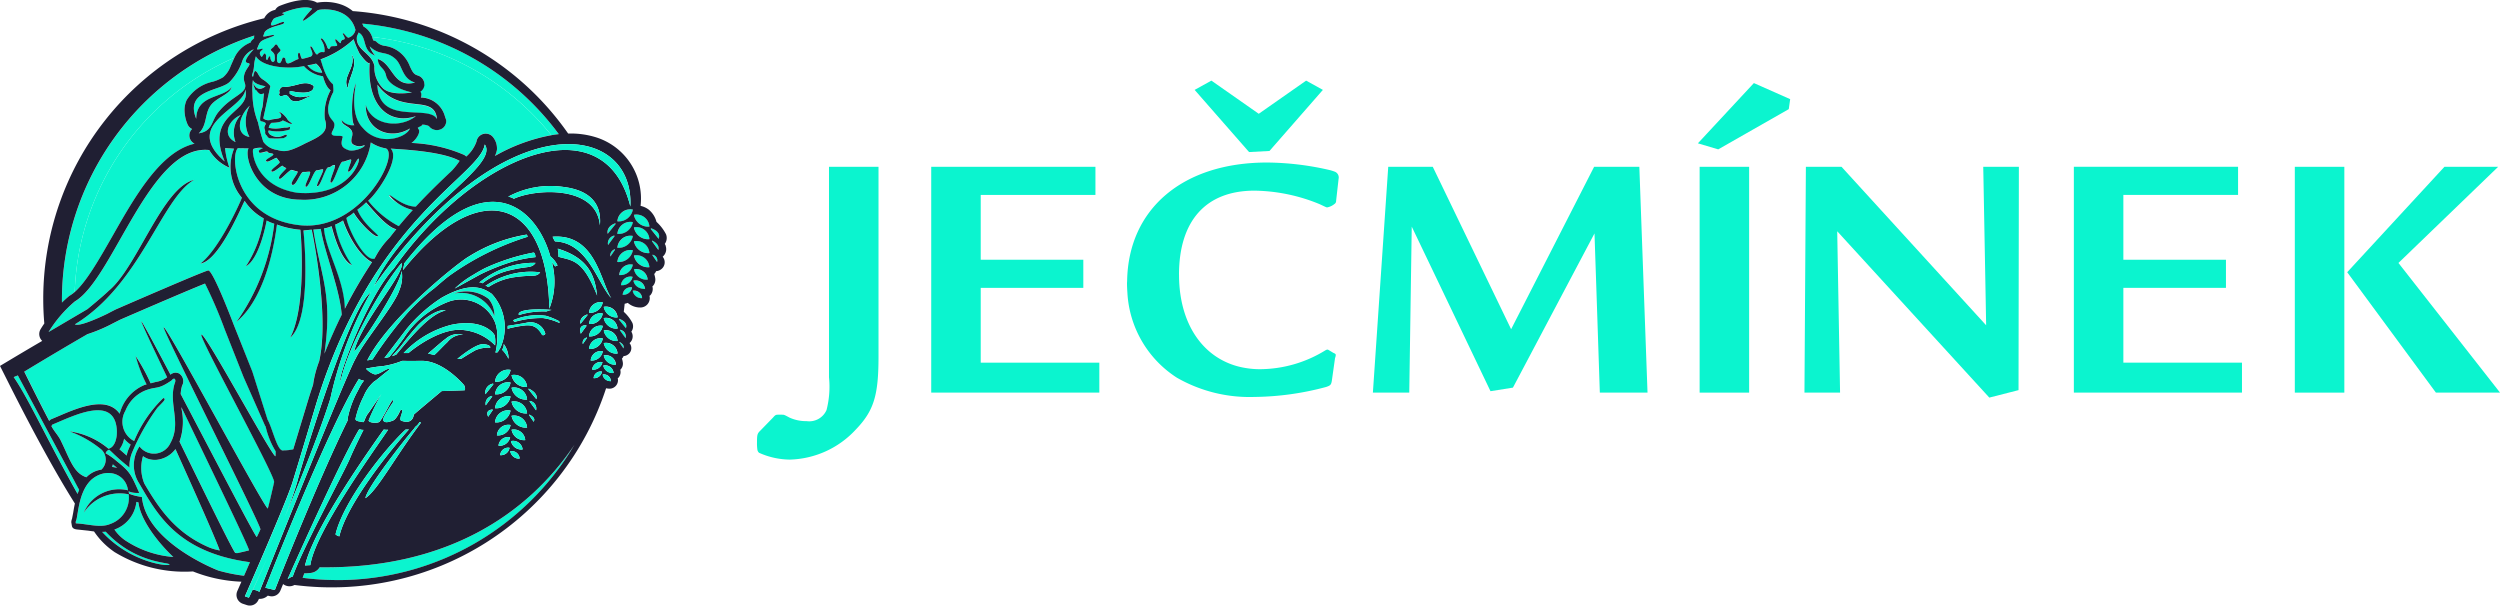 <svg xmlns="http://www.w3.org/2000/svg" xmlns:xlink="http://www.w3.org/1999/xlink" width="233.671" height="56.599" viewBox="0 0 233.671 56.599"><defs><clipPath id="a"><rect width="233.671" height="56.599" transform="translate(0 0.004)" fill="none"/></clipPath></defs><g transform="translate(0 -0.004)"><g clip-path="url(#a)"><path d="M70.959,42.329a7.157,7.157,0,0,0,2.862.633,8.694,8.694,0,0,0,6.161-2.8c1.7-1.764,2.131-3.2,2.131-6.826V15.593H77.485V35.27a8.713,8.713,0,0,1-.232,3.064,1.763,1.763,0,0,1-1.866,1.032,3.678,3.678,0,0,1-1.6-.334c-.5-.267-.5-.267-.7-.267h-.366c-.2,0-.266.033-.466.267l-1.2,1.233c-.267.265-.3.365-.3,1.1a4.19,4.19,0,0,0,.032.633.493.493,0,0,0,.167.333" fill="#0bf4cf"/><path d="M87.04,36.7h15.713V33.9H91.667V26.909h9.589V24.282H91.667v-6.06h10.722v-2.63H87.04V36.7" fill="#0bf4cf"/><path d="M193.841,36.7h15.713V33.9H198.467V26.909h9.589V24.282h-9.589v-6.06h10.721v-2.63H193.84V36.7" fill="#0bf4cf"/><path d="M110.2,25.682c0-5.061,2.531-7.858,7.058-7.858a16.447,16.447,0,0,1,6.092,1.265c.633.3.633.3.7.3a1.508,1.508,0,0,0,.683-.321.325.325,0,0,0,.151-.278c0-.018.232-2.064.232-2.064a.585.585,0,0,0-.332-.666c-.1-.04-.223-.082-.359-.122l-.047-.015a26.531,26.531,0,0,0-5.953-.728c-7.862,0-12.951,4.325-13.073,11.043,0,.082-.012.16-.012.244,0,.294.016.585.035.872A10.083,10.083,0,0,0,110,35.305a13.652,13.652,0,0,0,7.258,1.8,26.643,26.643,0,0,0,6.692-.932c.4-.134.466-.2.533-.567l.3-2.129a1.078,1.078,0,0,0,.067-.267V33.2c0-.089-.01-.125-.232-.22l-.333-.2c-.167-.1-.167-.1-.234-.1a.278.278,0,0,0-.093.032c-.022.011-.045.023-.072.034a11.731,11.731,0,0,1-6.159,1.766,7.974,7.974,0,0,1-1.429-.133,6.876,6.876,0,0,1-2.681-1.081c-2.136-1.456-3.414-4.14-3.414-7.609" fill="#0bf4cf"/><path d="M116.753,14.215h.017l1.886-.1.007-.009,4.984-5.7-1.566-.866-4.428,3.1-4.426-3.1-1.566.866,5.09,5.813" fill="#0bf4cf"/><path d="M153.991,36.7l-.765-21.107H149l-6.729,13.171-.621,1.212-.408.8-7.324-15.184h-4.161L128.322,36.7h3.4l.232-15.514.674,1.408,1.533,3.2,5.152,10.773h.013l2.086-.332,7.624-14.415.056,1.69.129,3.8.313,9.388h.021" fill="#0bf4cf"/><path d="M160.6,13.965l6.594-3.761.131-.932-3.385-1.5-.011,0L158.7,13.4" fill="#0bf4cf"/><rect width="4.627" height="21.107" transform="translate(158.862 15.595)" fill="#0bf4cf"/><path d="M188.669,36.469l.032-20.875H185.37l.015.742L185.6,28.05l.023,1.32.019,1.039L172.121,15.592h-3.328L168.66,36.7h3.328l-.266-15.081,14.216,15.548" fill="#0bf4cf"/><rect width="4.629" height="21.107" transform="translate(214.493 15.595)" fill="#0bf4cf"/><path d="M227.679,36.7h5.994l-9.494-12.118,9.321-8.989h-5.021l-7.15,7.753-1.212,1.313-.727.789.727.986,7.444,10.106" fill="#0bf4cf"/><path d="M57.495,23.347l-.012-.051a.619.619,0,0,0-.434.632l.011.051" fill="#0bf4cf"/><path d="M57.425,22.02a.743.743,0,0,0-.6.816l.014.064.6-.816" fill="#0bf4cf"/><path d="M57.711,23.17a1.348,1.348,0,0,0,1.45-1.106,1.218,1.218,0,0,0-1.45,1.106" fill="#0bf4cf"/><path d="M59.256,23.876a1.346,1.346,0,0,0,1.449,1.1,1.213,1.213,0,0,0-1.3-1.12,1.052,1.052,0,0,0-.148.02" fill="#0bf4cf"/><path d="M59.16,23.392a1.215,1.215,0,0,0-1.429.954,1.192,1.192,0,0,0-.02.146,1.346,1.346,0,0,0,1.449-1.1" fill="#0bf4cf"/><path d="M57.529,20.872s-.806.232-.735.915l.019.071.736-.916" fill="#0bf4cf"/><path d="M57.711,20.693a1.344,1.344,0,0,0,1.45-1.1,1.212,1.212,0,0,0-1.429.947,1.281,1.281,0,0,0-.021.153" fill="#0bf4cf"/><path d="M60.705,21.181a1.211,1.211,0,0,0-1.3-1.121,1.355,1.355,0,0,0-.154.021,1.346,1.346,0,0,0,1.449,1.1" fill="#0bf4cf"/><path d="M60.855,21.338l-.019.072.736.915.021-.072c.19-.659-.738-.914-.738-.914" fill="#0bf4cf"/><path d="M57.711,21.87a1.348,1.348,0,0,0,1.45-1.105,1.216,1.216,0,0,0-1.43.956,1.241,1.241,0,0,0-.02.149" fill="#0bf4cf"/><path d="M60.956,22.486l-.01.064.594.818.017-.067c.08-.543-.6-.815-.6-.815" fill="#0bf4cf"/><path d="M59.256,21.255a1.344,1.344,0,0,0,1.449,1.1,1.211,1.211,0,0,0-1.3-1.121,1.356,1.356,0,0,0-.154.021" fill="#0bf4cf"/><path d="M59.256,22.55a1.35,1.35,0,0,0,1.449,1.106,1.215,1.215,0,0,0-1.3-1.127,1.326,1.326,0,0,0-.154.021" fill="#0bf4cf"/><path d="M61,23.811l-.012.051.436.634.012-.051a.543.543,0,0,0-.433-.633h0" fill="#0bf4cf"/><path d="M57.84,29.876l.659.815.015-.063c.158-.57-.655-.819-.655-.819" fill="#0bf4cf"/><path d="M57.947,30.834l-.012.058.531.729.012-.058a.636.636,0,0,0-.526-.729h-.005" fill="#0bf4cf"/><path d="M57.9,31.97l-.009.044.386.567.009-.048c.094-.333-.386-.563-.386-.563" fill="#0bf4cf"/><path d="M59.16,24.736a1.07,1.07,0,0,0-1.258.841,1.041,1.041,0,0,0-.018.135,1.189,1.189,0,0,0,1.276-.976" fill="#0bf4cf"/><path d="M59.256,25.178a1.189,1.189,0,0,0,1.277.973,1.068,1.068,0,0,0-1.141-.991,1.033,1.033,0,0,0-.136.018" fill="#0bf4cf"/><path d="M58.031,26.668a.99.99,0,0,0,1.087-.781.89.89,0,0,0-1.068.668.86.86,0,0,0-.019.113" fill="#0bf4cf"/><path d="M59.2,26.242s.089.761,1.089.78a.891.891,0,0,0-1.089-.78" fill="#0bf4cf"/><path d="M58.192,27.566a.822.822,0,0,0,.875-.691.744.744,0,0,0-.875.691" fill="#0bf4cf"/><path d="M59.135,27.187a.826.826,0,0,0,.876.691.741.741,0,0,0-.78-.7.627.627,0,0,0-.1.011" fill="#0bf4cf"/><path d="M29.885,53.031a1.124,1.124,0,0,1-.854.531l-.388.034a1.1,1.1,0,0,1-.19-.008c-.062.154-.117.3-.159.426a25.682,25.682,0,0,0,25.4-12.433C49.272,48.159,41.62,53.19,29.883,53.03" fill="#0bf4cf"/><path d="M6.442,27.692a.827.827,0,0,1,.12-.083,2.864,2.864,0,0,0,.422-.313A24.8,24.8,0,0,1,21.911,5.4a2.76,2.76,0,0,1,1.516-1.415c.012-.026.023-.053.031-.071.057-.149.192-.222.3-.332a.054.054,0,0,1-.008-.021,1.14,1.14,0,0,1,.023-.226A26.041,26.041,0,0,0,5.792,28.171v.116c.2-.2.421-.4.654-.591" fill="#0bf4cf"/><path d="M34.779,3.46a25.036,25.036,0,0,1,16.756,9.178q.35-.058.689-.1A25.7,25.7,0,0,0,33.857,2.208c.037.085.076.17.108.26a1.791,1.791,0,0,1,.814.988" fill="#0bf4cf"/><path d="M6.985,27.3c1.095-.958,2.328-3.122,3.524-5.223,2.124-3.737,4.5-7.908,7.677-8.638a.9.9,0,0,1-.4-.4.838.838,0,0,1,.171-.972.854.854,0,0,1-.423-.429,3.494,3.494,0,0,1-.287-1.317,2.287,2.287,0,0,1,.194-.944,3.8,3.8,0,0,1,2.471-1.737,3.994,3.994,0,0,0,.941-.409,2.492,2.492,0,0,0,.717-1.072L21.9,5.42,21.91,5.4A24.8,24.8,0,0,0,6.983,27.3" fill="#0bf4cf"/><path d="M34.779,3.46a3.214,3.214,0,0,1,.1.314c.094.042.2.042.281.114a1.321,1.321,0,0,0,.829.405A2.853,2.853,0,0,1,37.4,4.92,3.079,3.079,0,0,1,38.308,6.2c.254.548.374.748.739.855a.874.874,0,0,1,.622.839v.011a.628.628,0,0,0-.326.826.643.643,0,0,0,.046.086.845.845,0,0,1-.052.29A2.382,2.382,0,0,1,41.6,10.931a.1.1,0,0,1,.021.02.168.168,0,0,0-.021-.018,1.736,1.736,0,0,1,.108.329q0,.036,0,.072a.845.845,0,0,1-.583.775.934.934,0,0,1-1.042-.331,1.5,1.5,0,0,0-.6-.134c-.031.03-.042.071-.08.1-.078.064-.183.088-.267.145-.025.015-.06.029-.087.046.036.1.132.175.132.279a.935.935,0,0,1-.057.31,2,2,0,0,1-.664.834,13.781,13.781,0,0,1,4.918,1.115.886.886,0,0,1,.2.155,3.385,3.385,0,0,0,.955-1.391.874.874,0,0,1,1.579-.381,1.694,1.694,0,0,1,.333,1.152,2.423,2.423,0,0,1-.189.569,16.642,16.642,0,0,1,5.275-1.943A25.036,25.036,0,0,0,34.774,3.456" fill="#0bf4cf"/><path d="M10.792,51.656c-.019-.007-.044-.035-.062-.043-.08-.058-.171-.085-.248-.146" fill="#201f33"/><path d="M4.832,39.164l.593-.251c1.633-.7,3.87-1.66,5.227-.774a1.929,1.929,0,0,1,.538.531,4.667,4.667,0,0,1,.157-.477,3.975,3.975,0,0,1,2.187-2.219l.174-.045a13.532,13.532,0,0,1-1.023-2.651,18.259,18.259,0,0,1,1.4,2.551l.468-.125a2.351,2.351,0,0,0,1.073-.44c-1.413-2.954-2.441-5.145-2.4-5.212s1.184,2.07,2.716,4.973a.711.711,0,0,1,.826-.1.855.855,0,0,1,.257,1.125,3.27,3.27,0,0,0-.13.785c3.1,5.9,7.049,13.488,7.115,13.361.12-.236.234-.475.338-.715S15.208,30.86,15.306,30.6c.15-.394,9.63,17.321,9.742,16.925s.5-2.073.584-2.454c.119-.563-6.867-13.215-6.8-13.757.089-.726,6.919,11.966,6.936,11.309,0-.149.006-.293.007-.436a7.66,7.66,0,0,1-.93-2.3.844.844,0,0,1-.109-.2l-1.957-4.431-1.757-4.445a43.031,43.031,0,0,0-1.847-4.3c-1.424.566-5.416,2.28-7.949,3.384,0,0-.767.391-.782.4a14.731,14.731,0,0,1-2.3.959c-3.291,1.907-5.865,3.48-5.865,3.48.848,1.718,1.623,3.246,2.335,4.612a.538.538,0,0,1,.225-.181" fill="#0bf4cf"/><path d="M12.937,46.958c-.063-.011-.126-.03-.189-.044A3.088,3.088,0,0,1,10.7,49.5a3.933,3.933,0,0,0,.963.98A9.515,9.515,0,0,0,16.2,52.062c-1.463-1.375-3.075-3.476-3.264-5.106" fill="#0bf4cf"/><path d="M10.55,43.4a1.774,1.774,0,0,1-.075.245,2.654,2.654,0,0,1,.483.091c-.092-.076-.19-.156-.3-.242-.033-.031-.071-.062-.108-.093" fill="#0bf4cf"/><path d="M11.843,42.581a3.012,3.012,0,0,1,.112-.437c.048-.132.142-.341.253-.588A2.938,2.938,0,0,1,11.6,41a2.3,2.3,0,0,1-.432.993c.14.121.407.351.676.586" fill="#0bf4cf"/><path d="M14.617,42.987a2.033,2.033,0,0,1-.893-.14,2.15,2.15,0,0,1-.356-.208,3.829,3.829,0,0,0,.124,2.568c1.345,2.284,2.867,4.6,6.088,5.979a5.328,5.328,0,0,0,.96.27c-.57-1.531-2.393-5.587-4.142-9.479a2.509,2.509,0,0,1-1.781,1.011" fill="#0bf4cf"/><path d="M22.167,51.7c.693-.145,1.115-.263,1.115-.263.079-.118-3.429-7.363-6.324-13.389l.027.22a5.667,5.667,0,0,1-.2,3.013c2.314,4.713,4.818,9.859,5.207,10.4l.176.021" fill="#0bf4cf"/><path d="M32.863,5.1c.463,1.221-.98,2.126-.33,3.173-.073-.84,1.075-2.252.33-3.173" fill="#201f33"/><path d="M26.525,8.93c.426-.166.531.408.748.474.617.258,1.192-.211,1.708-.392,0-.113-.432.1-.432-.01a1.615,1.615,0,0,1-1.276-.118c-.342-.167-.136-.21-.2-.285-.007-.022.021-.111.087-.085,2.275.5,2.2-.381,2.151-.49-.9-.609-1.533.116-2.969.117-.4.321-.158.464-.231.6s0,.35.415.194" fill="#201f33"/><path d="M27.942,21.048c5.7.679,9.448-6.529,8.131-7.168a3.661,3.661,0,0,1-1.417-.56,6.277,6.277,0,0,1-6.6,5.351c-4.219-.043-5.273-4.153-4.817-4.8-.225,0-.789,0-1-.018-.747.682-.278,6.5,5.7,7.2" fill="#0bf4cf"/><path d="M34.756,24.531c-1.059-.547-2.115-2.187-2.711-3.9a4.61,4.61,0,0,1-.75.4,9.816,9.816,0,0,0,1.58,3.777c-1.026-.471-1.664-2.768-1.9-3.645a2.852,2.852,0,0,1-.716.219c.169,2.1,1.891,4.7,1.953,7.5a43.592,43.592,0,0,1,2.541-4.354" fill="#0bf4cf"/><path d="M31.942,29.422c-.225-2.586-1.589-5.706-1.962-8.019,0,0-.356.045-.689.062.653,4.331,1.842,5.955,1.032,11.6q.777-1.95,1.619-3.641" fill="#0bf4cf"/><path d="M34.994,6.162a2.733,2.733,0,0,0,.825,2.1c.8.727,2.7.37,2.7.37s-2.182-.412-2.433-1.6c-.17-.761-.731-.713-.768-1.523,1.431.45,1.431,2.754,3.48,2.2-1.3-.386-1.142-1.692-1.923-2.284-.847-.707-1.391-.2-2.317-1.1a2.532,2.532,0,0,0,.512.858c-1.265-.465-.721-1.709-1.542-2.15-.129.282-.049.128-.151.334C33.17,4.674,34.76,4.9,35,6.157" fill="#0bf4cf"/><path d="M40.836,11.16c-.234-2.469-3.474-.262-5.569-3.229.085,3.9,4.852,1.8,5.569,3.229" fill="#0bf4cf"/><path d="M19.676,9.887c-.553.772-.309,1.842-1.1,2.579,1.369-.2,1.139-1.217,1.922-2.08C21.73,8.9,23.224,8.73,22.882,7.764c-.426-1.156.891-1.8.277-1.874s.569-1.278.569-1.278a1.861,1.861,0,0,0-1.05,1.019A5.1,5.1,0,0,1,21.47,7.659c-.88.876-4.235.726-3.124,3.456.028-2.288,2.5-1.9,3.313-2.973-.182.711-1.431.981-1.981,1.746" fill="#0bf4cf"/><path d="M29.527,5.961a2.622,2.622,0,0,1-.259.061l-.171.044-.374.048a1.746,1.746,0,0,0,1.379.713,1.672,1.672,0,0,0-.576-.865" fill="#0bf4cf"/><path d="M23.665,7.15s.069-.437.182-.519c.308.105.245.487.725.8a2.785,2.785,0,0,1,.7.607l-.661,3.023a.721.721,0,0,0,.655.151c.318-.13.943-.075,1.009-.305s-.091-.3-.185-.432c.2-.012.637.429.774.674s.51.378.4.431-.9-.421-.868-.3c-.224.2-1.012.2-1.012.2a.7.7,0,0,0-.265.462,2.878,2.878,0,0,0,.685.076,6.516,6.516,0,0,0,.788-.094.99.99,0,0,0,.512-.084l-.022.263a3.639,3.639,0,0,1-1.9.1c-.2-.054-.108.291.1.4a1.216,1.216,0,0,0,.839.18c.242-.038.574-.237.634-.2.2.173-.173.232-.19.31a5.371,5.371,0,0,1-1.248.029.338.338,0,0,1-.364-.238.334.334,0,0,1-.175-.341c.034-.258-.187-.334.008-.655s-.349-.322-.442-.393a2.855,2.855,0,0,1,.151-1.176c.1-.284.11-1.008.179-1.4-.464.2-.5-.087-.635-.145-.011-.168-.1-.045-.219-.261a4.314,4.314,0,0,1-.159-.507c.074.043.387.89,1.157.251-.62-.115-1.071-.283-1.181-.583A5.5,5.5,0,0,0,23.6,8.7a7.372,7.372,0,0,0,.509,2.734,17.564,17.564,0,0,0,.5,1.817,1.91,1.91,0,0,0,1.276.761c.647.171.988.263,2.662-.615,1.449-.678,2.22-1.065,1.809-2.275a4.7,4.7,0,0,1,.541-2.689c-.474-.3-.711-1.307-.711-1.307a2.885,2.885,0,0,1-1.789-.953c-1.289.3-3.831.162-4.48-.913-.272.892-.073.939-.353,1.725-.042.185.1.163.1.163m2.677.991c1.436,0,2.065-.726,2.969-.117.044.109.124.988-2.151.49-.066-.025-.094.063-.087.085.066.075-.14.118.2.285A1.611,1.611,0,0,0,28.545,9c0,.107.432-.1.432.01-.516.181-1.091.65-1.708.392-.217-.066-.323-.64-.748-.474s-.484-.066-.415-.194-.172-.275.231-.6" fill="#0bf4cf"/><path d="M34.983,24.195a.486.486,0,0,1,.032-.047,7.637,7.637,0,0,1,1.391-1.921q.311-.4.617-.779c-.826-.206-1.827-1.364-2.821-2.513a5.478,5.478,0,0,1-.815.682c.5,1.326,2.014,2.355,1.93,2.461-.253.259-1.844-1.371-2.271-2.187-.327.31-.5.328-.682.507.187,1.141,1.742,4.1,2.619,3.8" fill="#0bf4cf"/><path d="M30.669,10.052c-.112,1.432,1.034,1.067.391,2.243-.377.721,1.075.219.962.574-.246.773-.006.986.523,1.18s1.713-.314,1.5-.464a1.057,1.057,0,0,1-.909.006c-.269-.12-.39-.272-.231-.827.235-.95-1.01-.918-.971-1.5a1.336,1.336,0,0,0,1.192.456c-.293-.066-.362-2.861.142-3.907-.263,1.43-.323,3.213.652,4.18,1.476,1.743,4.047.941,4.392.035-1.912,1.168-4.2.073-4.125-2.189.553,1.889,3.175,2.24,4.68,1.036-2.331.809-4.607-.739-4.318-5-.159.276-.954-.864-.954-.864a9.616,9.616,0,0,1-.544-1.326,8.958,8.958,0,0,1-3.1,1.885c.094.116.393,1.689,1.155,2.316-.222-.967.173.453.017.784a4.386,4.386,0,0,0-.458,1.382m2.2-4.954c.745.92-.4,2.333-.33,3.173-.651-1.047.793-1.952.33-3.173" fill="#0bf4cf"/><path d="M23.315,12.807a3.127,3.127,0,0,1,.034-2.926c-.969.889-1.465,2.65-.034,2.926" fill="#0bf4cf"/><path d="M22.931,8.371c-.151,1.851-5.925,3.233-1.925,6.73-1.943-4.6,2.5-4.483,1.925-6.73" fill="#0bf4cf"/><path d="M24.564,4.6c0,.108-.433.239-.211.588.027.046.049.132.107.132s.166-.229.217-.289.193.009.2.28c-.015.087-.008.29.069.29s.056-.024.139-.2.188-.18.189.039c.013.113.09.334.221.36.065.008.145-.037.174-.151a1.4,1.4,0,0,0,0-.428c-.009-.288-.344-.424-.35-.54s.251-.208.334-.39.228-.16.312.02.266.3.262.4c-.018.15-.318.261-.329.506a1.992,1.992,0,0,0,.006.5c0,.1.139.243.257.18.065-.017.158-.227.226-.4a.149.149,0,0,1,.283.01c.023.1.009.445.257.422s.637-.317.975-.411c0,0-.124-.547.035-.582s.158.6.34.561a5.545,5.545,0,0,0,.635-.168c.674-.123-.06-.928.122-.988s.441.89.647.734c.311-.372.638-.1.648-.242.069-.81-.468-1.167-.316-1.233s.474.472.562.773.277.21.3.046.371-.071.578-.126-.1-.339-.111-.517c-.047-.4.5.466.517.213s.161-.254.27-.294c.274-.063-.152-.512-.072-.579s.388.473.537.4a.934.934,0,0,0,.631-.723C32.64.544,29.845.839,29.689.969c-2.662,2.19-.678.027-.507-.145-.711-.4-2.422.25-2.727.371s.552.035-.247.317c-.214.072-.614.158-.687.328s-.386.607-.013.539,1.135-.527,1.032-.218c-.049.2-1.423.3-1.806.851a3.408,3.408,0,0,1-.133.353c-.086.186,1.106-.223,1.019-.057s-1.2.344-1.352.738a4.19,4.19,0,0,0-.235.547c-.055.156.539-.085.532.016" fill="#0bf4cf"/><path d="M24.535,13.853a1.667,1.667,0,0,0-.862.091c-.189.106.076,3.492,4.123,4.1,4.977.385,5.963-3.193,5.707-3.193-.191.045-.59,1.157-.928,1.223-.234.007.412-1.154.195-1.14s-.637.215-.737.2c-.28-.067-.829,2-1.1,1.966s.584-1.658.319-1.658-.306.223-.577.223-.708,1.744-1,1.764.754-1.61.471-1.584-.373.107-.529.091c-.285-.033-.741,1.569-1.018,1.549s.6-1.393.329-1.416c-.175-.008-.334.038-.591.023s-.66,1.3-1,1.21c-.394-.1.706-1.233.435-1.266a4.979,4.979,0,0,1-.507-.132c-.221-.046-1.022.947-1.15.834-.267-.222.748-.964.62-1.015a.8.8,0,0,1-.336-.208c-.08-.062-.852.7-1.032.529-.16-.164.906-.776.757-.9l-.267-.357c-.075-.1-.893.528-1,.279-.079-.19.818-.5.662-.652-.081-.081-.451-.067-.509-.2s-.774.249-.825.017c-.067-.226.409-.306.351-.364" fill="#0bf4cf"/><path d="M10.187,27.154c2.642-2.188,5-9.654,7.955-10.342C15.1,18.546,13.129,26.6,7,30.317c.435.3,3.041-.994,3.041-.994s.153-.082.773-.4c0,0,8.458-3.69,8.661-3.644.476.068,2.353,5.034,2.353,5.034l1.748,4.432L25,39.234c.482.845.927,3.083,1.5,2.88a4.124,4.124,0,0,0,.9-.1c.634-2.091,1.41-4.658,1.411-4.662.143-.468.291-.922.442-1.368a10.059,10.059,0,0,1,.573-2.206c.994-4.39-.7-12.3-.7-12.3l-.773.079s.892,8.174-1.243,10.031c1.528-2.886,1.029-9.495.957-10.1A8.07,8.07,0,0,1,25.882,21c-.09.485-.7,6.533-3.79,9.1a19.9,19.9,0,0,0,3.541-9.181,3.809,3.809,0,0,1-.709-.3s-.625,3.568-1.943,4.285a10.864,10.864,0,0,0,1.667-4.482A4.88,4.88,0,0,1,22.872,18.8c-.058-.09-2.268,5.548-4.127,5.85,1.859-1.478,3.883-6.113,3.86-6.155a4.462,4.462,0,0,1-.728-4.577c-.319-.035-.842-.052-.842-.052a8.247,8.247,0,0,0,.406,1.823,3.977,3.977,0,0,1-1.883-1.646C14.04,13.424,10.583,26.084,7,28.185a11.915,11.915,0,0,0-2.466,2.859L8.168,28.9s1.429-1.167,2.014-1.74" fill="#0bf4cf"/><path d="M42.044,16.139l.211-.2a7.317,7.317,0,0,0,.7-.889c-1.689-.948-5.822-1.09-6.443-1.149.927.9-1.146,4.045-2.1,4.875a8.911,8.911,0,0,0,2.857,2.374c.44-.535.876-1.035,1.3-1.5-1.14-.3-2.313-1.277-2.2-1.391s1.241,1.061,2.49,1.073c1.17-1.267,2.26-2.305,3.185-3.186" fill="#0bf4cf"/><path d="M22.012,13.286a2.417,2.417,0,0,1,.5-2.537c-1.146.469-1.814,1.905-.5,2.537" fill="#0bf4cf"/><path d="M9.883,49.7a3.1,3.1,0,0,1-.334.018c2.65,2.885,6.219,3.259,6.29,3.048S12.654,52.7,9.882,49.7" fill="#0bf4cf"/><path d="M7.4,45.79c-1.961-3.672-5.728-10.7-5.728-10.7s-.152.055-.387.157c1.366,1.978,3.172,5.94,5.968,10.917.044-.125.093-.251.146-.375" fill="#0bf4cf"/><path d="M12.036,46.209a4.025,4.025,0,0,0-4.2,1.714,3.578,3.578,0,0,1,4.132-2.09c-.2-1.583-2.059-2.2-3.439-.975C7.26,46.066,7.316,48.4,7.079,48.766c.015.044-.005.109.016.158,1.095.034,2.279.456,3.211.055a2.6,2.6,0,0,0,1.735-2.771" fill="#0bf4cf"/><path d="M10.93,40.425c-.042-3.645-4.048-1.554-6.04-.736-.031.052-.053.1-.081.139.273.51.543.747.825,1.251.894,1.8,1.211,3.116,2.443,3.53a2.411,2.411,0,0,1,1.4-.714,1.287,1.287,0,0,0,.059-1.819c-.017-.018-.035-.036-.053-.053a10.011,10.011,0,0,0-2.871-1.66.2.2,0,0,0-.014-.034,7.224,7.224,0,0,1,3.548,1.611c.659-.148.785-1.142.789-1.515" fill="#0bf4cf"/><path d="M13.029,45.221a3.174,3.174,0,0,1,.011-3.491,1.687,1.687,0,0,0,2.889-.314c1.054-1.891-.192-3.646.389-5.546.19-.412-.032-.639-.264-.319-1.338.929-1.357.523-2.475.953a3.381,3.381,0,0,0-1.857,1.889,2.029,2.029,0,0,0,.713,2.779c.033.02.066.038.1.055a11.874,11.874,0,0,1,2.731-4.021c.326.1-.023.345-.567.929a20.72,20.72,0,0,0-2.369,4.209,3.21,3.21,0,0,0-.221,1.357c-1.21-.945-1.8-1.622-1.914-1.667a.5.5,0,0,0-.322.329,5.905,5.905,0,0,1,1.01.717c1.313,1.038,1.352,1.262,2.137,2.987a2.174,2.174,0,0,1-1-.144l.044.223a4.821,4.821,0,0,0,1.2.3c.4,4.319,7.174,6.89,7.174,6.89a15.625,15.625,0,0,0,2.374.479c.162-.37.35-.8.55-1.266-6.863-.925-8.734-4.621-10.331-7.332" fill="#0bf4cf"/><path d="M62.224,22.974a1.386,1.386,0,0,0-.089-.171.938.938,0,0,0,.115-.906,4.11,4.11,0,0,0-.89-1.156,2.179,2.179,0,0,0-.733-1.15,1.97,1.97,0,0,0-.75-.343v-.036a6,6,0,0,0-4.05-6.336,7.882,7.882,0,0,0-2.722-.388A26.943,26.943,0,0,0,32.976,1.042a3.434,3.434,0,0,0-1.15-.636,4.572,4.572,0,0,0-2.2-.151c-.009,0-.01-.014-.017-.017-.974-.544-2.6-.034-3.481.321a.821.821,0,0,0-.4.367,1.452,1.452,0,0,0-1.007.737c-.009.016-.018.032-.025.048A26.976,26.976,0,0,0,4.042,27.938q0,1.16.1,2.3c-.221.32-.344.531-.358.554a.877.877,0,0,0,.145,1.058c.005.006.013.009.019.016-1.467.856-2.454,1.448-2.593,1.529L0,34.206.711,35.62C3.156,40.488,5.281,44.345,7,47.067c-.07.321-.12.62-.161.873l-.108.556a.856.856,0,0,0-.067.316v.009l.053.326c.041.252.253.324.508.349l1.022.108c.18.027.36.053.542.073a7.085,7.085,0,0,0,1.936,1.938,12.525,12.525,0,0,0,7.31,1.8,13.6,13.6,0,0,0,4.53.959c-.234.534-.379.863-.386.881a.874.874,0,0,0,.446,1.153q.037.016.078.03l.369.122a.87.87,0,0,0,1.068-.454,1.272,1.272,0,0,0,.062-.129,1.081,1.081,0,0,0,.829-.3l.142.036a.874.874,0,0,0,1.037-.512c.007-.018.1-.236.252-.612.01.009.019.019.03.028a.956.956,0,0,0,1.031.064A27,27,0,0,0,56.651,36.294a1.592,1.592,0,0,0,.308.039.79.79,0,0,0,.8-.859c0-.02-.012-.07-.019-.119.019-.018.044-.023.064-.044A.791.791,0,0,0,58,34.7a1.138,1.138,0,0,0-.024-.142c.011-.014.026-.016.037-.028a.783.783,0,0,0,.207-.608,2.072,2.072,0,0,0-.093-.411.3.3,0,0,1,.042-.027.823.823,0,0,0,.118-.2.69.69,0,0,0,.35-.106.731.731,0,0,0,.278-.994l-.02-.033-.052-.082a.818.818,0,0,0,.242-.911,1.467,1.467,0,0,0-.074-.155.846.846,0,0,0,.1-.812,3.7,3.7,0,0,0-.8-1.036l-.008-.025c.031-.245.059-.489.084-.734a1.92,1.92,0,0,0,.29-.082,1.761,1.761,0,0,0,1.163.432.879.879,0,0,0,.89-.957c0-.02-.013-.078-.022-.132.022-.02.051-.028.069-.049a.886.886,0,0,0,.23-.682,1.4,1.4,0,0,0-.03-.157c.012-.012.03-.018.044-.03a.884.884,0,0,0,.23-.676,2.558,2.558,0,0,0-.106-.458c.015-.014.033-.018.048-.034a.858.858,0,0,0,.132-.224.768.768,0,0,0,.386-.119.81.81,0,0,0,.315-1.1c-.008-.014-.016-.028-.025-.042l-.061-.093a.911.911,0,0,0,.274-1.015m-.631-.722-.02.072-.736-.915.019-.072s.928.255.738.914m-6.532,8.031a1.079,1.079,0,0,1,1.152-1,1.033,1.033,0,0,1,.136.018,1.194,1.194,0,0,1-1.288.982m1.288.173a1.2,1.2,0,0,1-1.288.984,1.081,1.081,0,0,1,1.155-1,1.011,1.011,0,0,1,.133.018m-1.288-1.221a1.076,1.076,0,0,1,1.288-.979,1.2,1.2,0,0,1-1.288.979m-3.172-6.667a2.727,2.727,0,0,1-.23-.442c4.033-.3,4.477,4.216,5.484,5.738-1.272-1.355-2.18-5.195-5.254-5.3M49.505,37.54l.014-.063a.711.711,0,0,1,.6.8l0,.01-.012.067Zm.394,1.845-.011.05-.437-.631.012-.05s.641.259.436.631M49.4,36.4l.017-.071s.835.35.739.917l-.02.071Zm-.344-5.971a10.5,10.5,0,0,0-1.611.306l.012-.272s1.333-.2,1.844-.31a1.428,1.428,0,0,1,1.672,1.063c-.025.027-.2.234-.333.047a1.429,1.429,0,0,0-1.583-.834M46.592,41.659a.892.892,0,0,1,.975-.8.9.9,0,0,1,.114.019.991.991,0,0,1-1.089.782m1.036.2a.823.823,0,0,1-.876.69.746.746,0,0,1,.787-.7.865.865,0,0,1,.089.011m-1.181-1.164a1.063,1.063,0,0,1,1.133-.988.973.973,0,0,1,.141.019,1.18,1.18,0,0,1-1.274.969m-.4-2.417.008.054-.434.631-.009-.049c-.276-.636.436-.636.436-.636m-.642-.39-.015-.066a.748.748,0,0,1,.6-.817l.014.065Zm-.03-1.044-.022-.073a.87.87,0,0,1,.739-.915l.018.072ZM37.91,40.15a1.521,1.521,0,0,0,.316-.013c-1.881,2.107-5.836,7.043-6.508,10a.885.885,0,0,1-.358-.183c.754-3.151,4.6-7.983,6.55-9.8m-8.9,12.675a4.1,4.1,0,0,0-.5.031c.812-3.486,5.947-10.724,7.356-12.708a1.469,1.469,0,0,0,.408.019c-1.539,2.274-6.85,9.643-7.27,12.658m9.682-12.741c.043-.058.084-.12.124-.182a1.309,1.309,0,0,0,.4-.453.161.161,0,0,1,.132.069c-2.442,3.23-4.061,6.324-5.188,7.046.141-1.015,3.818-5.669,4.533-6.48m-.027-1.3.011.029s-.1.922-1.161.507c-.322-.129.441-1.241-.086-.968,0,0-.334.821-.7.963-.314.111-.755.279-.906-.032-.106-.224.927-1.686.895-1.66,0,0,.113-.19-.006-.223S35.8,39.1,35.469,39.425c-.159.163-.98.114-1.009-.118a19.6,19.6,0,0,1,1.2-2.464s-.616.875-1.2,1.742c-.366.419-.386.934-.539.874s-.693-.044-.693-.3A8.962,8.962,0,0,1,34,37.025a3.658,3.658,0,0,1,.948-1.344c.36-.231.449-.358,1.476-1.159-.192-.227-1.031.586-1.439.461s-.839-.542-.757-.533c0,0,1.048-.2,1.572-.23a7.779,7.779,0,0,0,1.791-.489s.721.018,1.792,0c2.076-.031,4,2.281,4,2.281a.881.881,0,0,1,.086.341.287.287,0,0,1-.033.125c-.014.009-2.145.075-2.15.079s-2.644,2.206-2.625,2.223m9.817-9.441c.151-.547,2.657-.424,3.082-.363a1.942,1.942,0,0,0-.483.142,7.694,7.694,0,0,0-2.51.313c-.138.023-.059-.057-.089-.092m1.613-3.6c-.249.074-.837.013-1.7.138a5.9,5.9,0,0,0-2.745.964c-.246-.142-.139-.12-.288-.1a7.559,7.559,0,0,1,2.28-1.067,7.176,7.176,0,0,1,2.853-.216.707.707,0,0,1-.4.281m-3.817,11.12a1.21,1.21,0,0,1,1.293-1.121,1.326,1.326,0,0,1,.154.021,1.343,1.343,0,0,1-1.447,1.1m1.447.195a1.346,1.346,0,0,1-1.447,1.107,1.214,1.214,0,0,1,1.293-1.128,1.325,1.325,0,0,1,.154.021m-1.447-1.372a1.212,1.212,0,0,1,1.3-1.12,1.08,1.08,0,0,1,.15.02,1.343,1.343,0,0,1-1.447,1.1m.646-2.994a.676.676,0,0,0,.133-.263.665.665,0,0,0,.022-.277,2.311,2.311,0,0,1,.455,1.4,3.247,3.247,0,0,0-.61-.863m-.156-.16a4.183,4.183,0,0,0-.245.4s-.2.039-.213.037a6.168,6.168,0,0,0,.159-1.943,3.909,3.909,0,0,0-.179-.835,3.438,3.438,0,0,0-4.266-2.017,8.512,8.512,0,0,0-4.288,3.451c-.408.548-.867,1.189-1.348,1.753a3.237,3.237,0,0,1-.457.1c.57-.756,1.727-2.261,2.058-2.7a14.136,14.136,0,0,1,3.3-2.943c2.655-1.493,3.812-.958,4.676-.357a4.649,4.649,0,0,1,.8,5.055m-5.1-3.5c-1.392.269-3.123,2.3-4.637,4.132-.11.04-.243.086-.387.135.271-.306.625-.672.909-1.038a23.552,23.552,0,0,1,1.544-1.881c1.022-1.018,2.061-1.506,2.571-1.348m3.111-2.6A8.37,8.37,0,0,1,47.058,25.1a7.766,7.766,0,0,1,3-.527.765.765,0,0,1-.392.316c-.249.108-.883.108-1.786.327A6.535,6.535,0,0,0,45.1,26.48c-.281-.108-.157-.1-.325-.057m3.154-1.977a20.756,20.756,0,0,0-2.984,1.181c-.5.268-2.445,1.35-2.445,1.35a8.9,8.9,0,0,1,1.7-1.263s.636-.4,1.167-.661a19.616,19.616,0,0,1,4.484-1.439c.179-.014.2.424.2.424a12.868,12.868,0,0,0-2.131.409M41.97,25.8c-.238.159-1.354,1.127-1.354,1.127a19.355,19.355,0,0,0-2.5,2.288,38.939,38.939,0,0,0-3.3,4.391c-.187.03-.361.06-.493.084,2.132-4.174,8.807-9.35,9.483-9.7a14.548,14.548,0,0,1,5.426-2.062.914.914,0,0,1,.088.2,25.653,25.653,0,0,0-7.349,3.664M40,33.056c.6-.5,1.421-1.237,1.617-1.351a1.817,1.817,0,0,1,1.671-.432,1.872,1.872,0,0,0-1.464.7c-.512.477-.9.934-1.236,1.213a4.227,4.227,0,0,0-.588-.13m3.128.478-.383.018s1.7-1.44,2.438-1.379.641.328.641.328a3.1,3.1,0,0,0-1.367.23c-.507.276-1.329.8-1.329.8m-.047-2.7c-1.681-.07-3.722,1.19-4.908,2.175h-.449A9.312,9.312,0,0,1,42.2,30.361c2.763-.577,3.9.653,4.044,1.015a3.079,3.079,0,0,1,.031.909,4.776,4.776,0,0,0-3.2-1.449m4.643,7.541a1.343,1.343,0,0,1-1.447,1.106,1.213,1.213,0,0,1,1.292-1.127,1.343,1.343,0,0,1,.155.021m.852,4.492a.824.824,0,0,1-.877-.69.742.742,0,0,1,.865.593.8.8,0,0,1,.012.1m-.811-1.638a.893.893,0,0,1,1.07.671,1.008,1.008,0,0,1,.018.11.988.988,0,0,1-1.088-.781m.055-1.063A1.066,1.066,0,0,1,49.071,41a1.135,1.135,0,0,1,.019.141,1.186,1.186,0,0,1-1.276-.973m0-1.3a1.213,1.213,0,0,1,1.43.95,1.258,1.258,0,0,1,.021.15,1.345,1.345,0,0,1-1.451-1.1m0-1.325a1.216,1.216,0,0,1,1.431.952,1.46,1.46,0,0,1,.02.148,1.347,1.347,0,0,1-1.451-1.1m0-1.3a1.216,1.216,0,0,1,1.451,1.107,1.35,1.35,0,0,1-1.451-1.107m0-1.177a1.214,1.214,0,0,1,1.43.952,1.337,1.337,0,0,1,.021.153,1.349,1.349,0,0,1-1.451-1.1m2.935-5.336a8.745,8.745,0,0,0-2.685.37.443.443,0,0,0-.029-.046c.012-.037-.069-.091-.058-.131a5.821,5.821,0,0,1,3.055-.405,6.721,6.721,0,0,1,1.2.487c.023.03.044.055.067.084a.674.674,0,0,0-.008.1,5.686,5.686,0,0,0-1.541-.462m1.14-4.814a2.3,2.3,0,0,0-.3-.381,6.914,6.914,0,0,1-.247,4.319c-.186-10.545-6.671-12.345-13.67-3.612-.029-.031.136-.57.1-.6,7.463-9.572,12.339-5.378,13.665-.679a2.39,2.39,0,0,1,.68.867.336.336,0,0,0-.231.091M47.5,18.387a8.329,8.329,0,0,1,5.127-.914c2.426.294,3.637,1.489,3.443,3.591-.313-3.758-6.014-3.424-8.041-2.482a1.513,1.513,0,0,0-.529-.194m13.2,2.794a1.346,1.346,0,0,1-1.449-1.1,1.211,1.211,0,0,1,1.428.946,1.326,1.326,0,0,1,.021.154m-1.449.077a1.211,1.211,0,0,1,1.428.946,1.326,1.326,0,0,1,.021.154,1.344,1.344,0,0,1-1.449-1.1m1.449,2.4a1.35,1.35,0,0,1-1.449-1.106,1.214,1.214,0,0,1,1.428.954,1.307,1.307,0,0,1,.02.153m-2.994-1.791a1.217,1.217,0,0,1,1.3-1.125,1.251,1.251,0,0,1,.148.02,1.347,1.347,0,0,1-1.449,1.1m1.449.194a1.348,1.348,0,0,1-1.449,1.106,1.216,1.216,0,0,1,1.3-1.126,1.241,1.241,0,0,1,.149.02m-1.449-1.372A1.212,1.212,0,0,1,59,19.57a1.292,1.292,0,0,1,.152.021,1.345,1.345,0,0,1-1.449,1.1m-.881,2.145a.743.743,0,0,1,.6-.816l.016.064-.6.816Zm.654.46.012.051-.435.632-.011-.051a.619.619,0,0,1,.434-.632m-.671-1.438-.019-.071c-.071-.683.735-.915.735-.915l.019.07Zm2.348,1.534a1.346,1.346,0,0,1-1.449,1.1,1.215,1.215,0,0,1,1.3-1.12,1.191,1.191,0,0,1,.146.02m0,1.344a1.189,1.189,0,0,1-1.276.976,1.069,1.069,0,0,1,1.141-.994,1.041,1.041,0,0,1,.135.018m.1-.855a1.212,1.212,0,0,1,1.449,1.1,1.346,1.346,0,0,1-1.449-1.1m1.734-.018.01-.052a.542.542,0,0,1,.435.631v0l-.012.051Zm.551-.493-.593-.818.009-.064s.681.272.6.815ZM52.223,12.542q-.339.036-.689.1a16.642,16.642,0,0,0-5.275,1.943,2.423,2.423,0,0,0,.189-.569,1.693,1.693,0,0,0-.334-1.152.874.874,0,0,0-1.579.381,3.385,3.385,0,0,1-.955,1.391.886.886,0,0,0-.2-.155,13.781,13.781,0,0,0-4.918-1.115,2,2,0,0,0,.664-.834.91.91,0,0,0,.057-.31c0-.1-.1-.181-.132-.279.027-.017.062-.03.087-.046.084-.057.189-.081.267-.145.037-.028.049-.069.079-.1a1.5,1.5,0,0,1,.6.134.934.934,0,0,0,1.042.331.843.843,0,0,0,.584-.775.432.432,0,0,0,0-.072,1.736,1.736,0,0,0-.108-.329.168.168,0,0,1,.021.018.134.134,0,0,0-.021-.02A2.381,2.381,0,0,0,39.34,9.117a.845.845,0,0,0,.052-.29.834.834,0,0,0-.093-.26.832.832,0,0,0,.373-.653V7.9a.874.874,0,0,0-.622-.839c-.365-.107-.485-.307-.739-.856A3.068,3.068,0,0,0,37.4,4.92a2.853,2.853,0,0,0-1.407-.627,1.323,1.323,0,0,1-.829-.405c-.08-.072-.187-.072-.281-.114-.03-.1-.063-.2-.1-.314a1.791,1.791,0,0,0-.814-.988c-.032-.09-.071-.174-.108-.26a25.7,25.7,0,0,1,18.367,10.33m-13.656,7.1c-.426.471-.861.971-1.3,1.5a8.911,8.911,0,0,1-2.857-2.374c.954-.83,3.027-3.975,2.1-4.875.621.059,4.753.2,6.443,1.149a7.317,7.317,0,0,1-.7.889c-.068.067-.14.133-.211.2-.925.88-2.015,1.918-3.185,3.186-1.248-.012-2.384-1.18-2.49-1.073a4.12,4.12,0,0,0,2.2,1.391m-9.28,1.826c.333-.017.689-.062.689-.062.373,2.313,1.737,5.433,1.961,8.019q-.837,1.692-1.618,3.641c.81-5.643-.379-7.267-1.032-11.6M21.007,15.1c-4-3.5,1.774-4.878,1.925-6.73.577,2.247-3.867,2.132-1.925,6.73m-2.664-3.986c-1.111-2.73,2.244-2.58,3.124-3.456a5.1,5.1,0,0,0,1.208-2.028,1.861,1.861,0,0,1,1.05-1.019s-1.185,1.2-.569,1.279-.7.718-.277,1.874c.342.966-1.152,1.136-2.384,2.622-.782.863-.552,1.88-1.922,2.08.793-.737.549-1.807,1.1-2.579s1.8-1.035,1.981-1.746c-.812,1.07-3.285.685-3.313,2.973m4.974,1.693c-1.431-.276-.935-2.037.034-2.926a3.127,3.127,0,0,0-.034,2.926m-.8-2.058a2.417,2.417,0,0,0-.5,2.537c-1.313-.632-.645-2.068.5-2.537m-.276,3.1c.207.02.771.018,1,.018-.456.647.6,4.758,4.817,4.8a6.276,6.276,0,0,0,6.6-5.351,3.661,3.661,0,0,0,1.417.56c1.316.64-2.428,7.847-8.131,7.168-5.982-.7-6.452-6.513-5.7-7.195m1.951.364c.051.232.76-.167.825-.017s.428.123.509.2c.157.155-.741.462-.662.652.111.25.929-.38,1-.279l.267.357c.149.128-.918.741-.757.9.18.173.952-.591,1.032-.529a.8.8,0,0,0,.336.208c.128.051-.886.793-.62,1.015.128.113.929-.879,1.15-.834.195.037.241.092.507.132s-.829,1.164-.435,1.266c.336.087.744-1.226,1-1.21s.415-.031.591-.023c.276.023-.613,1.4-.329,1.416s.733-1.582,1.018-1.549c.157.016.243-.065.529-.091s-.764,1.613-.471,1.584.739-1.764,1-1.764.31-.223.577-.223-.6,1.624-.319,1.658.82-2.033,1.1-1.966c.1.02.511-.181.737-.2s-.429,1.147-.195,1.14c.338-.066.737-1.178.928-1.223.256,0-.73,3.579-5.707,3.193-4.047-.611-4.312-4-4.123-4.1a1.667,1.667,0,0,1,.862-.091c.058.058-.418.138-.351.364m6.917-6.33c-.762-.626-1.061-2.2-1.155-2.316a8.952,8.952,0,0,0,3.1-1.885A9.615,9.615,0,0,0,33.6,4.993s.8,1.14.954.864c-.289,4.261,1.987,5.809,4.318,5-1.5,1.2-4.127.852-4.68-1.036-.071,2.262,2.213,3.357,4.125,2.189-.344.9-2.916,1.707-4.392-.035-.975-.967-.915-2.75-.651-4.18-.5,1.046-.436,3.841-.142,3.907a1.336,1.336,0,0,1-1.192-.456c-.039.583,1.206.552.971,1.5-.158.554-.037.707.231.827a1.057,1.057,0,0,0,.909-.006c.213.149-.96.67-1.5.464s-.769-.407-.523-1.18c.113-.356-1.34.147-.962-.574.643-1.176-.5-.811-.391-2.243a4.384,4.384,0,0,1,.457-1.382c.156-.33-.239-1.75-.017-.784m-1-1.056A1.746,1.746,0,0,1,28.734,6.1l.374-.048.171-.044s.156-.029.259-.061a1.672,1.672,0,0,1,.576.865m5.163,1.1c2.1,2.967,5.336.76,5.569,3.229-.717-1.434-5.484.672-5.569-3.229m-5,13.449a2.852,2.852,0,0,0,.716-.219c.234.877.872,3.174,1.9,3.645a9.816,9.816,0,0,1-1.58-3.777,4.61,4.61,0,0,0,.75-.4c.6,1.718,1.652,3.358,2.711,3.9a43.592,43.592,0,0,0-2.541,4.354c-.061-2.808-1.784-5.4-1.953-7.5m2.1-.982c.187-.179.355-.2.682-.507.428.816,2.019,2.446,2.272,2.187.084-.106-1.429-1.135-1.93-2.461a5.478,5.478,0,0,0,.815-.682c.994,1.149,1.995,2.307,2.821,2.513q-.308.376-.617.779a7.637,7.637,0,0,0-1.391,1.921L35,24.178c-.877.3-2.432-2.656-2.619-3.8m.991-17c.1-.207.022-.053.151-.334.821.441.277,1.685,1.542,2.15a2.532,2.532,0,0,1-.512-.858c.927.892,1.47.388,2.317,1.1.782.592.627,1.9,1.923,2.284-2.049.552-2.049-1.751-3.48-2.2.037.81.6.762.768,1.523.252,1.189,2.434,1.6,2.434,1.6s-1.9.357-2.7-.37a2.733,2.733,0,0,1-.825-2.1c-.239-1.259-1.829-1.483-1.622-2.79m-9.1.665c.152-.394,1.268-.571,1.352-.738s-1.105.243-1.019.057a3.565,3.565,0,0,0,.133-.357c.382-.556,1.756-.654,1.806-.851.1-.309-.662.152-1.032.218s-.069-.37.013-.539.473-.255.687-.328c.8-.282-.065-.193.247-.317s2.016-.768,2.726-.37c-.171.172-2.154,2.335.507.145.157-.13,2.952-.426,3.536,1.826a.934.934,0,0,1-.631.723c-.149.073-.448-.473-.537-.4s.345.515.072.579c-.108.04-.247.046-.27.294s-.564-.614-.517-.213c.007.178.3.459.111.517s-.545-.034-.577.126-.211.258-.3-.046-.415-.844-.562-.773.385.423.316,1.233c-.01.143-.337-.13-.648.242-.206.156-.458-.792-.647-.734s.552.865-.122.988a5.545,5.545,0,0,1-.635.168c-.182.043-.182-.591-.34-.561s-.035.582-.035.582c-.338.094-.733.4-.975.411S26.7,5.591,26.67,5.5s-.22-.2-.283-.01-.16.386-.226.4c-.118.062-.253-.079-.257-.18a1.992,1.992,0,0,1-.006-.5c.011-.246.311-.356.329-.506,0-.106-.184-.219-.262-.4s-.226-.192-.312-.02-.344.272-.334.39.341.252.35.54a1.4,1.4,0,0,1,0,.428c-.029.113-.109.159-.174.151-.131-.026-.208-.247-.221-.36,0-.219-.106-.219-.189-.039s-.054.2-.139.2-.084-.2-.069-.29c0-.271-.145-.339-.2-.28s-.165.293-.218.289-.08-.086-.107-.132c-.222-.349.207-.48.211-.588s-.588.14-.532-.016a4.331,4.331,0,0,1,.235-.547M28.4,6.176a2.883,2.883,0,0,0,1.789.953s.237,1.011.711,1.307a4.7,4.7,0,0,0-.541,2.689c.412,1.21-.36,1.6-1.809,2.275-1.674.878-2.015.785-2.662.615a1.906,1.906,0,0,1-1.276-.761,17.565,17.565,0,0,1-.5-1.817A7.376,7.376,0,0,1,23.6,8.706a5.5,5.5,0,0,1,.04-1.223c.111.3.561.468,1.181.583-.769.639-1.083-.208-1.157-.251a4.314,4.314,0,0,0,.159.507c.121.216.209.092.22.261.131.058.171.342.635.145-.069.4-.08,1.126-.179,1.4s-.253,1.092-.151,1.176.635.077.442.393.026.4-.008.655a.334.334,0,0,0,.175.341.338.338,0,0,0,.364.238,5.371,5.371,0,0,0,1.248-.029c.017-.078.386-.137.19-.31-.06-.036-.392.162-.634.2a1.216,1.216,0,0,1-.839-.18c-.207-.114-.3-.46-.1-.405a3.639,3.639,0,0,0,1.9-.1l.022-.263a.978.978,0,0,1-.517.085,6.54,6.54,0,0,1-.788.094,2.866,2.866,0,0,1-.685-.076.7.7,0,0,1,.265-.462s.788,0,1.012-.2c-.03-.123.76.362.868.3s-.263-.189-.4-.431-.57-.686-.774-.674c.094.127.241.2.185.432s-.691.175-1.009.305a.721.721,0,0,1-.655-.151l.661-3.023a2.8,2.8,0,0,0-.7-.607c-.48-.314-.417-.7-.726-.8-.113.082-.182.519-.182.519s-.144.022-.1-.163c.281-.786.081-.833.353-1.725.649,1.075,3.191,1.211,4.48.913M23.769,3.327a1.14,1.14,0,0,0-.023.226.054.054,0,0,0,.008.021c-.1.11-.239.183-.3.332-.009.018-.019.045-.031.071A2.757,2.757,0,0,0,21.909,5.4l-.011.019-.329.735a2.492,2.492,0,0,1-.717,1.072,4.035,4.035,0,0,1-.941.409A3.8,3.8,0,0,0,17.44,9.372a2.287,2.287,0,0,0-.194.944,3.494,3.494,0,0,0,.287,1.317.854.854,0,0,0,.423.429.838.838,0,0,0-.171.972.9.9,0,0,0,.4.4c-3.176.73-5.553,4.9-7.677,8.638-1.2,2.1-2.429,4.264-3.524,5.223a2.864,2.864,0,0,1-.422.313.827.827,0,0,0-.12.083c-.233.194-.45.394-.654.591v-.116A26.04,26.04,0,0,1,23.769,3.327M7,28.175c3.584-2.1,7.041-14.761,12.558-14.145a3.977,3.977,0,0,0,1.883,1.646,8.247,8.247,0,0,1-.406-1.823s.524.018.842.052a4.462,4.462,0,0,0,.728,4.577c.023.042-2,4.677-3.86,6.155,1.859-.3,4.069-5.94,4.127-5.85a4.889,4.889,0,0,0,1.776,1.628A10.864,10.864,0,0,1,22.981,24.9c1.319-.716,1.943-4.285,1.943-4.285a3.877,3.877,0,0,0,.709.3A19.9,19.9,0,0,1,22.1,30.093c3.089-2.563,3.7-8.612,3.79-9.1a8.07,8.07,0,0,0,2.185.485c.072.609.571,7.217-.957,10.1,2.135-1.856,1.243-10.031,1.243-10.031l.773-.079s1.693,7.913.7,12.3a10.059,10.059,0,0,0-.573,2.206c-.151.446-.3.9-.442,1.368L27.408,42a4.124,4.124,0,0,1-.9.1c-.573.2-1.018-2.035-1.5-2.88l-1.423-4.489L21.83,30.317s-1.877-4.966-2.353-5.034c-.2-.046-8.661,3.644-8.661,3.644-.62.314-.773.4-.773.4s-2.607,1.29-3.043.99c6.128-3.719,8.1-11.771,11.141-13.5-2.952.688-5.314,8.154-7.955,10.342-.585.573-2.014,1.74-2.014,1.74l-3.634,2.14A11.921,11.921,0,0,1,7,28.175m1.132,3.077a14.731,14.731,0,0,0,2.3-.959c.014-.009.782-.4.782-.4,2.533-1.1,6.525-2.818,7.949-3.384a43.032,43.032,0,0,1,1.847,4.3l1.757,4.445,1.957,4.431a.863.863,0,0,0,.109.2,7.66,7.66,0,0,0,.93,2.3c0,.143,0,.287-.007.436-.017.658-6.847-12.035-6.936-11.309-.065.542,6.921,13.194,6.8,13.757-.08.38-.473,2.07-.584,2.454S15.45,30.206,15.3,30.606c-.1.257,9.155,18.624,9.042,18.878s-.218.479-.338.715c-.065.127-4.014-7.461-7.115-13.361a3.262,3.262,0,0,1,.13-.785.855.855,0,0,0-.257-1.125.711.711,0,0,0-.826.1c-1.532-2.9-2.678-5.04-2.716-4.973s.989,2.258,2.4,5.212a2.351,2.351,0,0,1-1.073.44l-.468.125a18.192,18.192,0,0,0-1.4-2.55A13.532,13.532,0,0,0,13.7,35.933l-.174.045A3.975,3.975,0,0,0,11.341,38.2a4.667,4.667,0,0,0-.157.477,1.929,1.929,0,0,0-.538-.531c-1.357-.885-3.594.074-5.227.775l-.593.251a.538.538,0,0,0-.225.181c-.712-1.366-1.487-2.894-2.335-4.612,0,0,2.575-1.573,5.865-3.48m8.647,10.026a5.667,5.667,0,0,0,.2-3.013l-.027-.22c2.9,6.026,6.4,13.271,6.325,13.389,0,0-.422.118-1.115.263l-.176-.021c-.389-.54-2.893-5.686-5.207-10.4M20.54,51.455a5.328,5.328,0,0,1-.96-.27c-3.221-1.375-4.743-3.694-6.088-5.979a3.829,3.829,0,0,1-.124-2.568,2.082,2.082,0,0,0,.356.208,2.033,2.033,0,0,0,.893.14,2.512,2.512,0,0,0,1.783-1.01c1.749,3.892,3.572,7.948,4.142,9.479M11.6,41.006a2.938,2.938,0,0,0,.609.553c-.111.247-.206.457-.253.588a3.012,3.012,0,0,0-.112.437c-.269-.234-.535-.465-.676-.586a2.3,2.3,0,0,0,.432-.992m-4.991-.639a10.011,10.011,0,0,1,2.871,1.66,1.286,1.286,0,0,1,.048,1.819q-.027.029-.054.054a2.411,2.411,0,0,0-1.4.714c-1.232-.414-1.549-1.728-2.443-3.53-.281-.5-.552-.74-.825-1.251.028-.042.05-.086.081-.139,1.992-.818,6-2.91,6.04.736,0,.373-.13,1.367-.789,1.515A7.224,7.224,0,0,0,6.59,40.334a.2.2,0,0,1,.014.034M1.282,35.252c.235-.1.387-.157.387-.157s3.767,7.027,5.728,10.7c-.054.125-.1.251-.146.376-2.8-4.978-4.6-8.94-5.968-10.917M7.09,48.925c-.021-.049,0-.114-.016-.158.238-.362.182-2.7,1.45-3.908,1.38-1.22,3.239-.609,3.439.975a3.578,3.578,0,0,0-4.132,2.09,4.025,4.025,0,0,1,4.2-1.714A2.6,2.6,0,0,1,10.3,48.98c-.931.4-2.116-.022-3.211-.055m3.385-5.275a1.733,1.733,0,0,0,.075-.245c.037.031.075.061.108.093.11.086.208.167.3.242a2.652,2.652,0,0,0-.483-.09m-.926,6.07a3.1,3.1,0,0,0,.334-.018c2.771,3,6.023,2.86,5.957,3.066s-3.639-.162-6.29-3.048m2.111.76a3.933,3.933,0,0,1-.963-.98,3.088,3.088,0,0,0,2.052-2.585c.062.014.125.033.189.044.189,1.63,1.8,3.731,3.264,5.106a9.512,9.512,0,0,1-4.542-1.583m8.777,2.86s-6.772-2.571-7.174-6.89a4.821,4.821,0,0,1-1.2-.3l-.044-.223a2.174,2.174,0,0,0,1,.144c-.785-1.725-.824-1.949-2.137-2.987a5.905,5.905,0,0,0-1.01-.717.5.5,0,0,1,.322-.329c.117.044.7.722,1.914,1.667a3.21,3.21,0,0,1,.221-1.357A20.725,20.725,0,0,1,14.7,38.135c.543-.584.892-.828.567-.929a11.874,11.874,0,0,0-2.731,4.021,2.029,2.029,0,0,1-.866-2.736c.017-.033.035-.065.054-.1a3.383,3.383,0,0,1,1.854-1.888c1.118-.43,1.137-.024,2.475-.953.232-.32.454-.094.264.319-.58,1.9.665,3.655-.389,5.546a1.689,1.689,0,0,1-2.889.314,3.174,3.174,0,0,0-.011,3.491c1.6,2.711,3.468,6.407,10.331,7.332-.2.464-.388.9-.55,1.266a15.6,15.6,0,0,1-2.374-.479m3.2,1.789s.55-1.2,1.361-3.046c-.935,2.1-1.735,3.784-1.735,3.784l-.37-.125s3.862-8.775,4.45-10.67,2.213-7.323,2.213-7.323c5.372-17.419,15.319-21.3,15.753-24.242,1.449,2.043-7.393,6.611-10.375,13.279C47.178,9.469,59.3,11.414,58.92,19.306,56.477,9.452,44.243,14.532,36.813,25.1c-2.392,2.5-5.38,10.4-4.974,10.508.76-3.394,3.722-8.629,5.694-11.016.416.842-3.74,5.468-4.43,8.238.189.084,4.114-5.725,4.445-7.493a3.255,3.255,0,0,1-.224,1.792C36.9,28.5,34,31.916,33.237,33.525c-.76,1.195-8.866,21.464-8.991,21.8a1.2,1.2,0,0,0-.6-.195m2.047.022-.887-.21s5.894-15.036,8.75-19.536c.047.087.253.136.461.18a3.945,3.945,0,0,0-.482.774l-.147.277a8.765,8.765,0,0,0-.9,2.52v.008a.854.854,0,0,0,.012.124c-2.916,5.925-6.812,15.863-6.812,15.863m1.679-1.261c-.256.036-.514.316-.465.206s4.828-10.892,6.67-13.964H33.6l.086.014a.735.735,0,0,0,.287.037c-.378.753-.972,1.954-1.269,2.673-.458,1.111-4.537,8.626-5.341,11.029m4.212.335a25.772,25.772,0,0,1-3.285-.21c.042-.127.1-.272.159-.426a1.1,1.1,0,0,0,.19.008l.388-.034a1.127,1.127,0,0,0,.854-.531c11.737.16,19.389-4.871,23.811-11.449A25.73,25.73,0,0,1,31.579,54.225M52.2,24.006a3.811,3.811,0,0,0-.065-.761c2.916.9,3.466,2.565,3.678,4.38-1.322-3.34-2.254-3.25-3.613-3.619m2.076,7.137c-.224-.854.531-.728.531-.728l.012.057-.531.725Zm.2,1.015-.009-.046a.5.5,0,0,1,.39-.564l.008.046Zm-.217-1.888-.018-.063c-.048-.64.656-.815.656-.815l.017.061Zm2.086,1.363a1.2,1.2,0,0,1-1.288.983,1.08,1.08,0,0,1,1.154-1,1,1,0,0,1,.134.018m0,1.2a1.053,1.053,0,0,1-1.133.865.947.947,0,0,1,1.008-.882,1.043,1.043,0,0,1,.125.017m-.86,2.515a.663.663,0,0,1,.7-.626.753.753,0,0,1,.083.01.735.735,0,0,1-.779.616m-.146-.8a.8.8,0,0,1,.882-.709c.03,0,.059.009.088.015a.881.881,0,0,1-.97.694m.987.46a.658.658,0,0,1,.765.53.612.612,0,0,1,.01.086.731.731,0,0,1-.775-.616m.058-.84a.789.789,0,0,1,.948.591.7.7,0,0,1,.017.1.876.876,0,0,1-.965-.693m.047-.949a.956.956,0,0,1,1.138.869,1.059,1.059,0,0,1-1.138-.869m0-1.152a1.078,1.078,0,0,1,1.27.843,1.1,1.1,0,0,1,.019.14,1.2,1.2,0,0,1-1.289-.983m0-1.177a1.077,1.077,0,0,1,1.27.843,1.09,1.09,0,0,1,.019.138,1.2,1.2,0,0,1-1.289-.981m0-1.159a1.081,1.081,0,0,1,1.271.85,1.019,1.019,0,0,1,.018.135,1.2,1.2,0,0,1-1.289-.985m0-1.049a1.082,1.082,0,0,1,1.271.852,1.041,1.041,0,0,1,.018.135,1.2,1.2,0,0,1-1.289-.987m1.852,3.843-.009.048-.386-.567.009-.044s.481.231.386.563m.2-.97-.012.058-.531-.73.012-.058a.637.637,0,0,1,.532.725v.005m.033-.934-.015.063-.659-.815.019-.066s.814.249.655.819m-.32-3.063a.743.743,0,0,1,.875-.691.822.822,0,0,1-.875.691m-.161-.9a.892.892,0,0,1,.976-.8,1.068,1.068,0,0,1,.111.018.99.99,0,0,1-1.087.781m1.1.519a.743.743,0,0,1,.865.6.731.731,0,0,1,.011.094.825.825,0,0,1-.876-.691m.066-.945a.891.891,0,0,1,1.089.78c-1-.019-1.089-.78-1.089-.78m.054-1.064a1.07,1.07,0,0,1,1.259.837,1.034,1.034,0,0,1,.018.136,1.189,1.189,0,0,1-1.277-.973" fill="#201f33"/><path d="M27.773,45.075a37.847,37.847,0,0,1-1.594,4.3c1.592-3.716,3.552-8.513,4.7-12.108a35.64,35.64,0,0,1,3.777-9.928c-1.947,1.315-6.387,15.829-6.881,17.736" fill="#201f33"/><path d="M46.274,35.681a1.343,1.343,0,0,0,1.447-1.1,1.213,1.213,0,0,0-1.427.95,1.285,1.285,0,0,0-.02.15" fill="#0bf4cf"/><path d="M46.274,36.859a1.343,1.343,0,0,0,1.447-1.1,1.21,1.21,0,0,0-1.426.946,1.326,1.326,0,0,0-.021.154" fill="#0bf4cf"/><path d="M46.274,38.161a1.346,1.346,0,0,0,1.447-1.107,1.212,1.212,0,0,0-1.426.953,1.141,1.141,0,0,0-.021.154" fill="#0bf4cf"/><path d="M47.721,38.378a1.212,1.212,0,0,0-1.426.951,1.155,1.155,0,0,0-.021.155,1.343,1.343,0,0,0,1.447-1.106" fill="#0bf4cf"/><path d="M46.447,40.7a1.18,1.18,0,0,0,1.274-.969,1.063,1.063,0,0,0-1.255.828,1.112,1.112,0,0,0-.019.141" fill="#0bf4cf"/><path d="M47.817,35.067a1.349,1.349,0,0,0,1.451,1.1,1.216,1.216,0,0,0-1.3-1.126,1.308,1.308,0,0,0-.153.021" fill="#0bf4cf"/><path d="M47.817,36.244a1.35,1.35,0,0,0,1.451,1.107,1.216,1.216,0,0,0-1.3-1.128,1.281,1.281,0,0,0-.153.021" fill="#0bf4cf"/><path d="M47.817,37.541a1.347,1.347,0,0,0,1.451,1.1,1.215,1.215,0,0,0-1.3-1.121,1.287,1.287,0,0,0-.15.021" fill="#0bf4cf"/><path d="M47.817,38.87a1.345,1.345,0,0,0,1.451,1.1,1.215,1.215,0,0,0-1.3-1.121,1.289,1.289,0,0,0-.15.021" fill="#0bf4cf"/><path d="M47.817,40.169a1.185,1.185,0,0,0,1.276.973,1.067,1.067,0,0,0-1.135-.992,1.136,1.136,0,0,0-.141.019" fill="#0bf4cf"/><path d="M46.592,41.661a.991.991,0,0,0,1.089-.782.892.892,0,0,0-1.07.668.875.875,0,0,0-.019.114" fill="#0bf4cf"/><path d="M47.761,41.231a.988.988,0,0,0,1.088.781.892.892,0,0,0-.978-.8,1.008,1.008,0,0,0-.11.018" fill="#0bf4cf"/><path d="M46.752,42.548a.823.823,0,0,0,.876-.69.745.745,0,0,0-.865.6.656.656,0,0,0-.011.089" fill="#0bf4cf"/><path d="M48.572,42.869a.741.741,0,0,0-.78-.7.626.626,0,0,0-.1.011.825.825,0,0,0,.877.69" fill="#0bf4cf"/><path d="M46.092,35.864a.87.87,0,0,0-.739.915l.022.073.735-.915" fill="#0bf4cf"/><path d="M45.983,37.008a.748.748,0,0,0-.6.817l.015.066.6-.818" fill="#0bf4cf"/><path d="M45.621,38.967l.434-.631-.008-.054s-.711,0-.436.636" fill="#0bf4cf"/><path d="M50.154,37.243c.1-.567-.739-.917-.739-.917L49.4,36.4l.736.917" fill="#0bf4cf"/><path d="M50.117,38.291a.71.71,0,0,0-.59-.812l-.01,0-.014.063.6.819" fill="#0bf4cf"/><path d="M49.451,38.8l.437.631.011-.05c.2-.372-.436-.631-.436-.631" fill="#0bf4cf"/><path d="M55.056,29.238a1.2,1.2,0,0,0,1.288-.979,1.077,1.077,0,0,0-1.288.979" fill="#0bf4cf"/><path d="M55.056,30.286a1.194,1.194,0,0,0,1.288-.982,1.079,1.079,0,0,0-1.27.846,1.032,1.032,0,0,0-.018.136" fill="#0bf4cf"/><path d="M55.056,31.443a1.2,1.2,0,0,0,1.288-.984,1.081,1.081,0,0,0-1.27.851.988.988,0,0,0-.018.133" fill="#0bf4cf"/><path d="M56.341,31.638a1.08,1.08,0,0,0-1.27.849,1,1,0,0,0-.018.134,1.2,1.2,0,0,0,1.288-.983" fill="#0bf4cf"/><path d="M56.344,32.838a.946.946,0,0,0-1.116.74.874.874,0,0,0-.017.125,1.053,1.053,0,0,0,1.133-.865" fill="#0bf4cf"/><path d="M56.428,28.69a1.2,1.2,0,0,0,1.289.987,1.082,1.082,0,0,0-1.154-1,1.04,1.04,0,0,0-.135.018" fill="#0bf4cf"/><path d="M56.428,29.739a1.2,1.2,0,0,0,1.289.985,1.081,1.081,0,0,0-1.154-1,1.041,1.041,0,0,0-.135.018" fill="#0bf4cf"/><path d="M56.428,30.9a1.2,1.2,0,0,0,1.289.981,1.078,1.078,0,0,0-1.151-1,1.089,1.089,0,0,0-.138.019" fill="#0bf4cf"/><path d="M56.428,32.075a1.2,1.2,0,0,0,1.289.983,1.079,1.079,0,0,0-1.149-1,1.1,1.1,0,0,0-.14.019" fill="#0bf4cf"/><path d="M56.428,33.227a1.059,1.059,0,0,0,1.138.869.956.956,0,0,0-1.02-.885.93.93,0,0,0-.118.016" fill="#0bf4cf"/><path d="M55.339,34.558a.881.881,0,0,0,.97-.694.8.8,0,0,0-.955.606.647.647,0,0,0-.015.088" fill="#0bf4cf"/><path d="M56.384,34.176a.876.876,0,0,0,.965.694.791.791,0,0,0-.862-.711.714.714,0,0,0-.1.017" fill="#0bf4cf"/><path d="M55.484,35.353a.735.735,0,0,0,.779-.616.662.662,0,0,0-.769.533.587.587,0,0,0-.01.083" fill="#0bf4cf"/><path d="M56.325,35.016a.731.731,0,0,0,.775.616.658.658,0,0,0-.689-.626.63.63,0,0,0-.086.01" fill="#0bf4cf"/><path d="M54.245,30.213l.018.062.656-.817L54.9,29.4s-.7.175-.656.815" fill="#0bf4cf"/><path d="M54.8,30.42s-.754-.126-.53.728l.011.054.531-.725" fill="#0bf4cf"/><path d="M54.467,32.117l.009.046.389-.564-.008-.046a.5.5,0,0,0-.39.564" fill="#0bf4cf"/><path d="M47.879,25.216c.9-.219,1.537-.219,1.786-.327a.76.76,0,0,0,.392-.316,7.766,7.766,0,0,0-3,.527,8.37,8.37,0,0,0-2.286,1.323c.167-.041.044-.051.325.057a6.538,6.538,0,0,1,2.781-1.264" fill="#0bf4cf"/><path d="M41.286,27.829a14.156,14.156,0,0,0-3.3,2.943c-.331.439-1.488,1.945-2.058,2.7a3.251,3.251,0,0,0,.458-.1c.481-.564.94-1.2,1.348-1.753a8.518,8.518,0,0,1,4.288-3.451,3.437,3.437,0,0,1,4.267,2.018,3.909,3.909,0,0,1,.179.835,6.168,6.168,0,0,1-.159,1.943c.013,0,.213-.036.213-.036s.149-.266.245-.4a4.649,4.649,0,0,0-.8-5.055c-.864-.6-2.021-1.136-4.676.357m4.92,1.707a3.334,3.334,0,0,0-3.818-2.08,3.407,3.407,0,0,1,3.274.475,2.3,2.3,0,0,1,.544,1.6" fill="#0bf4cf"/><path d="M48.566,29.432a7.694,7.694,0,0,1,2.51-.313,1.942,1.942,0,0,1,.483-.142c-.425-.061-2.931-.184-3.082.363.03.035-.049.115.089.092" fill="#0bf4cf"/><path d="M52.3,30.089c-.022-.028-.044-.053-.067-.083a6.647,6.647,0,0,0-1.2-.487,5.82,5.82,0,0,0-3.055.405c-.01.04.07.094.059.131a.443.443,0,0,1,.029.046,8.756,8.756,0,0,1,2.686-.37,5.693,5.693,0,0,1,1.542.462.663.663,0,0,1,.008-.1" fill="#0bf4cf"/><path d="M50.637,31.26c.135.187.308-.019.333-.047A1.428,1.428,0,0,0,49.3,30.15c-.51.109-1.844.31-1.844.31l-.012.272a10.533,10.533,0,0,1,1.612-.306c.7.013.979-.06,1.583.834" fill="#0bf4cf"/><path d="M37.548,32.256c-.284.366-.639.732-.91,1.038.144-.048.277-.094.387-.135,1.515-1.835,3.245-3.863,4.638-4.132-.51-.157-1.549.33-2.571,1.348a23.553,23.553,0,0,0-1.544,1.881" fill="#0bf4cf"/><path d="M46.277,32.285a3.079,3.079,0,0,0-.031-.909c-.141-.362-1.281-1.592-4.044-1.015A9.31,9.31,0,0,0,37.725,33h.449c1.187-.982,3.226-2.241,4.9-2.166a4.776,4.776,0,0,1,3.2,1.449" fill="#0bf4cf"/><path d="M41.825,31.977a1.872,1.872,0,0,1,1.464-.7,1.817,1.817,0,0,0-1.671.432c-.2.114-1.012.855-1.617,1.351a4.206,4.206,0,0,1,.588.134c.34-.279.724-.736,1.236-1.212" fill="#0bf4cf"/><path d="M47.053,32.424a.676.676,0,0,1-.133.263,3.252,3.252,0,0,1,.61.864,2.311,2.311,0,0,0-.455-1.4.67.67,0,0,1-.022.278" fill="#0bf4cf"/><path d="M45.82,32.5s.093-.267-.641-.328-2.438,1.379-2.438,1.379l.383-.018s.822-.528,1.329-.8a3.107,3.107,0,0,1,1.367-.23" fill="#0bf4cf"/><path d="M43.813,23.992c-.676.345-7.352,5.522-9.483,9.7.132-.024.306-.055.493-.084a38.938,38.938,0,0,1,3.3-4.391,19.355,19.355,0,0,1,2.5-2.288s1.117-.968,1.354-1.127a25.666,25.666,0,0,1,7.349-3.664.914.914,0,0,0-.088-.2A14.548,14.548,0,0,0,43.812,24" fill="#0bf4cf"/><path d="M37.323,27.128a3.256,3.256,0,0,0,.224-1.792c-.33,1.767-4.255,7.577-4.445,7.493.69-2.769,4.846-7.4,4.43-8.238-1.972,2.387-4.934,7.622-5.694,11.016-.406-.108,2.582-8,4.974-10.508,7.43-10.567,19.664-15.647,22.107-5.793.383-7.892-11.741-9.837-23.979,7.48,2.982-6.668,11.824-11.236,10.375-13.279-.434,2.937-10.381,6.822-15.753,24.242,0,0-1.629,5.426-2.213,7.323s-4.45,10.67-4.45,10.67l.37.125s.8-1.685,1.735-3.784c-.811,1.846-1.361,3.046-1.361,3.046a1.2,1.2,0,0,1,.6.195c.125-.335,8.232-20.6,8.991-21.8.768-1.608,3.664-5.029,4.087-6.4M26.177,49.371a37.847,37.847,0,0,0,1.594-4.3c.494-1.907,4.935-16.42,6.881-17.736a35.6,35.6,0,0,0-3.777,9.928c-1.146,3.6-3.107,8.392-4.7,12.108" fill="#0bf4cf"/><path d="M51.441,23.958c-1.326-4.7-6.2-8.892-13.665.679.033.03-.132.569-.1.6,7-8.729,13.484-6.932,13.667,3.616a6.914,6.914,0,0,0,.247-4.319,2.3,2.3,0,0,1,.3.381.339.339,0,0,1,.23-.091,2.39,2.39,0,0,0-.68-.867" fill="#0bf4cf"/><path d="M51.654,22.129a2.727,2.727,0,0,0,.23.442c3.073.1,3.982,3.941,5.254,5.3-1.007-1.521-1.451-6.042-5.484-5.738" fill="#0bf4cf"/><path d="M52.131,23.249a3.887,3.887,0,0,1,.066.761c1.359.369,2.291.279,3.613,3.619-.212-1.815-.762-3.485-3.678-4.38" fill="#0bf4cf"/><path d="M49.855,23.613a19.615,19.615,0,0,0-4.484,1.439c-.532.265-1.168.661-1.168.661A8.856,8.856,0,0,0,42.5,26.976s1.943-1.082,2.445-1.35a20.757,20.757,0,0,1,2.984-1.181,12.857,12.857,0,0,1,2.13-.409s-.024-.438-.2-.424" fill="#0bf4cf"/><path d="M42.389,27.457a3.334,3.334,0,0,1,3.818,2.08,2.3,2.3,0,0,0-.544-1.6,3.409,3.409,0,0,0-3.274-.475" fill="#201f33"/><path d="M32.489,39.167v-.008a8.765,8.765,0,0,1,.9-2.52l.147-.277a3.945,3.945,0,0,1,.482-.774c-.208-.044-.413-.093-.461-.18C30.7,39.913,24.8,54.944,24.8,54.944l.887.21s3.9-9.939,6.812-15.863a.867.867,0,0,1-.012-.124" fill="#0bf4cf"/><path d="M33.977,40.187a.736.736,0,0,1-.287-.037l-.086-.014h-.033C31.729,43.208,26.943,53.994,26.9,54.1s.209-.17.464-.206c.8-2.4,4.883-9.918,5.341-11.029.3-.719.891-1.92,1.269-2.673" fill="#0bf4cf"/><path d="M39.343,39.521a.161.161,0,0,0-.132-.069,1.309,1.309,0,0,1-.4.453c-.04.063-.081.125-.124.182-.715.811-4.392,5.464-4.533,6.48,1.127-.723,2.746-3.816,5.188-7.046" fill="#0bf4cf"/><path d="M28.511,52.859a4.1,4.1,0,0,1,.5-.031c.42-3.016,5.731-10.384,7.27-12.658a1.476,1.476,0,0,1-.409-.019c-1.409,1.984-6.544,9.222-7.356,12.708" fill="#0bf4cf"/><path d="M38.226,40.14a1.593,1.593,0,0,1-.316.013c-1.945,1.819-5.8,6.651-6.55,9.8a.885.885,0,0,0,.358.183c.672-2.955,4.627-7.891,6.508-10" fill="#0bf4cf"/><path d="M56.072,21.063c.193-2.1-1.018-3.3-3.444-3.591a8.329,8.329,0,0,0-5.127.914,1.493,1.493,0,0,1,.529.194c2.028-.942,7.728-1.275,8.041,2.482" fill="#0bf4cf"/><path d="M47.636,25.676a7.559,7.559,0,0,0-2.28,1.067c.15-.02.043-.042.288.1a5.9,5.9,0,0,1,2.745-.964c.863-.125,1.451-.064,1.7-.138a.7.7,0,0,0,.4-.281,7.176,7.176,0,0,0-2.853.216" fill="#0bf4cf"/><path d="M43.436,36.482a.278.278,0,0,0,.033-.126.879.879,0,0,0-.085-.341s-1.923-2.312-4-2.281c-1.071.015-1.792,0-1.792,0a7.79,7.79,0,0,1-1.792.49c-.524.029-1.572.229-1.572.229-.082-.009.344.4.757.533s1.247-.688,1.439-.461c-1.027.8-1.116.928-1.476,1.159A3.658,3.658,0,0,0,34,37.028a8.942,8.942,0,0,0-.784,2.129c0,.257.533.24.693.3s.173-.454.539-.874c.584-.867,1.2-1.742,1.2-1.742a19.6,19.6,0,0,0-1.2,2.464c.029.232.85.281,1.009.118.332-.33,1.126-2.055,1.243-2.021s.006.223.006.223c.032-.025-1,1.437-.9,1.661.151.311.592.143.906.032.368-.143.7-.963.7-.963.528-.273-.236.838.086.968,1.057.415,1.161-.507,1.161-.507l-.011-.029c-.019-.017,2.608-2.212,2.625-2.223s2.136-.071,2.15-.079" fill="#0bf4cf"/></g></g></svg>